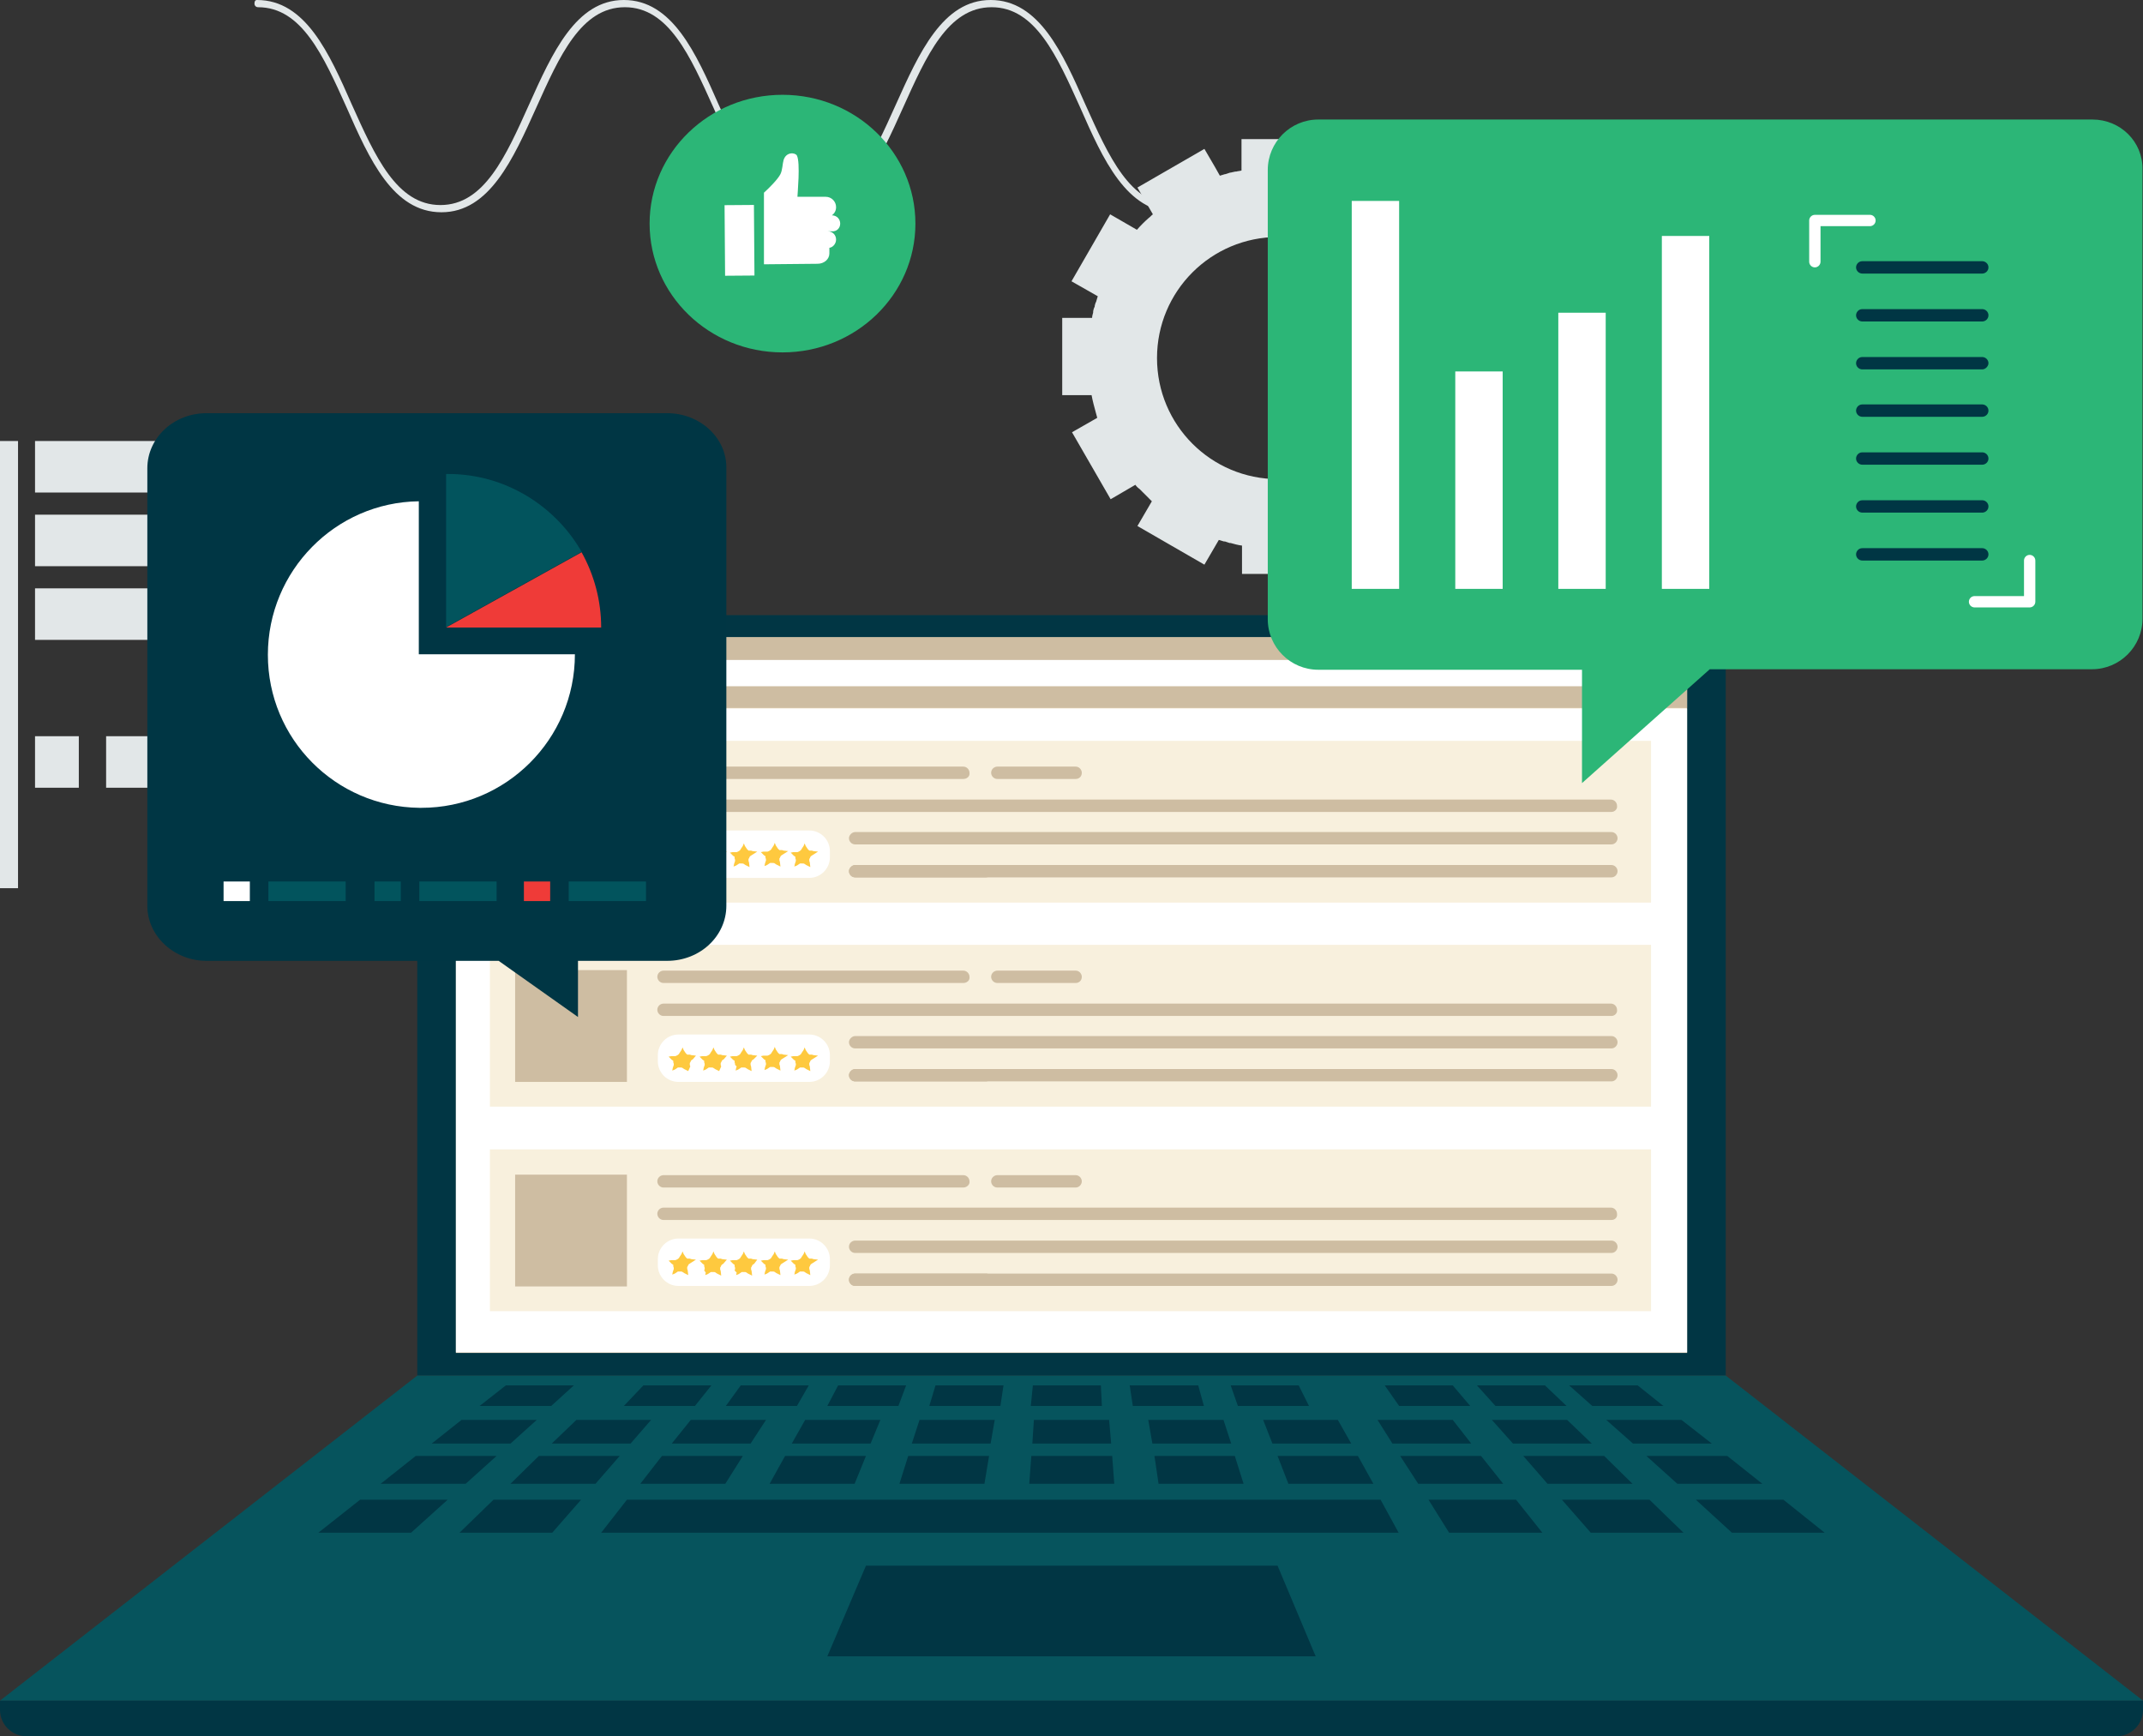 <?xml version="1.0" encoding="utf-8"?>
<!-- Generator: Adobe Illustrator 24.0.2, SVG Export Plug-In . SVG Version: 6.00 Build 0)  -->
<svg version="1.1" id="Layer_1" xmlns="http://www.w3.org/2000/svg" xmlns:xlink="http://www.w3.org/1999/xlink" x="0px" y="0px"
	 viewBox="0 0 416 337" style="enable-background:new 0 0 416 337;" xml:space="preserve">
<rect x="0" y="0" width="416" height="337" fill="#333333" stroke="none"/>
<style type="text/css">
	.st0{fill:#013644;}
	.st1{fill:#ECDABB;}
	.st2{fill:#FFFFFF;}
	.st3{fill:#F8F0DD;}
	.st4{fill:#CEBDA2;}
	.st5{fill:#FEC93F;}
	.st6{opacity:0.36;}
	.st7{fill:#06545D;}
	.st8{fill:#E2E7E8;}
	.st9{fill:#2CB677;}
	.st10{fill:#003644;}
	.st11{fill:#02545D;}
	.st12{fill:#EF3B38;}
</style>
<g>
	<g>
		<g>
			<rect x="81" y="119.4" class="st0" width="254" height="147.6"/>
		</g>
		<g>
			<g>
				<g>
					<rect x="88.5" y="123.7" class="st1" width="239" height="138.9"/>
				</g>
				<g>
					<g>
						<rect x="88.5" y="137.5" class="st2" width="239" height="125"/>
					</g>
					<g>
						<g>
							<rect x="95.1" y="143.8" class="st3" width="225.4" height="31.4"/>
							<rect x="100" y="148.7" class="st4" width="21.7" height="21.7"/>
							<g>
								<g>
									<path class="st2" d="M157.1,170.4h-25.4c-2.2,0-4-1.8-4-4v-1.2c0-2.2,1.8-4,4-4h25.4c2.2,0,4,1.8,4,4v1.2
										C161.1,168.6,159.3,170.4,157.1,170.4z"/>
								</g>
								<g>
									<g>
										<path class="st5" d="M135.1,165.3L135.1,165.3l-0.9-0.1l-0.3-0.1c0,0,0,0-0.1,0c0,0,0,0,0,0c0,0,0,0,0,0c0,0,0,0,0,0
											c0,0,0,0,0,0c0,0,0,0,0,0c0,0,0,0,0,0c0,0,0,0,0,0c0,0,0,0-0.1,0c0,0,0,0,0,0c0,0,0,0-0.1,0c0,0,0,0,0,0c0,0,0,0-0.1,0
											c0,0,0,0,0,0c0,0,0,0-0.1,0c-0.1-0.1-0.2-0.2-0.3-0.3l-0.2-0.3l-0.2-0.3c0,0,0,0,0,0l-0.2-0.5l0,0v0l-0.2,0.5c0,0,0,0,0,0
											l-0.2,0.3l-0.2,0.3c-0.1,0.3-0.5,0.5-0.8,0.6l-0.4,0l-0.4,0l0,0l-0.5,0.1l0.6,0.6l0.3,0.2c0,0,0,0,0,0c0,0,0,0,0,0
											c0,0,0,0,0,0c0,0,0,0,0,0c0,0,0,0,0,0c0,0,0,0,0,0c0,0,0,0,0,0c0,0,0,0,0,0c0,0,0,0,0,0c0,0,0,0,0,0.1c0,0,0,0,0,0
											c0,0,0,0,0,0.1c0,0,0,0,0,0c0,0,0,0,0,0.1c0.1,0.2,0.1,0.4,0.1,0.5l-0.1,0.3l-0.1,0.3c0,0,0,0,0,0l-0.1,0.5l0.5-0.2
											c0,0,0,0,0,0l0.3-0.2l0.3-0.2c0,0,0,0,0,0c0,0,0,0,0,0c0,0,0,0,0,0c0,0,0,0,0,0c0,0,0,0,0,0c0,0,0,0,0.1,0c0,0,0,0,0,0
											c0,0,0,0,0.1,0c0,0,0,0,0,0c0.1,0,0.1,0,0.2,0v0c0.2,0,0.4,0,0.5,0.1l0.3,0.2l0.8,0.4l-0.1-0.9l-0.1-0.3c0,0,0,0,0-0.1
											c0,0,0,0,0,0c0,0,0,0,0,0c0,0,0,0,0,0c0,0,0,0,0,0c0,0,0,0,0,0c0,0,0,0,0-0.1c0,0,0,0,0,0c0,0,0,0,0-0.1c0,0,0,0,0,0
											c0-0.1,0-0.1,0.1-0.2h0c0.1-0.2,0.1-0.3,0.2-0.4l0.3-0.2L135.1,165.3L135.1,165.3z"/>
									</g>
									<g>
										<path class="st5" d="M141.1,165.3L141.1,165.3l-0.9-0.1l-0.3-0.1c0,0,0,0-0.1,0c0,0,0,0,0,0c0,0,0,0,0,0c0,0,0,0,0,0
											c0,0,0,0,0,0c0,0,0,0,0,0c0,0,0,0,0,0c0,0,0,0,0,0c0,0,0,0-0.1,0c0,0,0,0,0,0c0,0,0,0-0.1,0c0,0,0,0,0,0c0,0,0,0-0.1,0
											c0,0,0,0,0,0c0,0,0,0-0.1,0c-0.1-0.1-0.2-0.2-0.3-0.3l-0.2-0.3l-0.2-0.3c0,0,0,0,0,0l-0.2-0.5l0,0v0l-0.2,0.5c0,0,0,0,0,0
											l-0.2,0.3l-0.2,0.3c-0.1,0.3-0.5,0.5-0.8,0.6l-0.4,0l-0.4,0l0,0l-0.5,0.1l0.6,0.6l0.3,0.2c0,0,0,0,0,0c0,0,0,0,0,0
											c0,0,0,0,0,0c0,0,0,0,0,0c0,0,0,0,0,0c0,0,0,0,0,0c0,0,0,0,0,0c0,0,0,0,0,0c0,0,0,0,0,0c0,0,0,0,0,0.1c0,0,0,0,0,0
											c0,0,0,0,0,0.1c0,0,0,0,0,0c0,0,0,0,0,0.1c0.1,0.2,0.1,0.4,0.1,0.5l-0.1,0.3l-0.1,0.3c0,0,0,0,0,0l-0.1,0.5l0.5-0.2
											c0,0,0,0,0,0l0.3-0.2l0.3-0.2c0,0,0,0,0,0c0,0,0,0,0,0c0,0,0,0,0,0c0,0,0,0,0,0c0,0,0,0,0,0c0,0,0,0,0.1,0c0,0,0,0,0,0
											c0,0,0,0,0.1,0c0,0,0,0,0,0c0.1,0,0.1,0,0.2,0v0c0.2,0,0.4,0,0.5,0.1l0.3,0.2l0.8,0.4l-0.1-0.9l-0.1-0.3c0,0,0,0,0-0.1
											c0,0,0,0,0,0c0,0,0,0,0,0c0,0,0,0,0,0c0,0,0,0,0,0c0,0,0,0,0,0c0,0,0,0,0-0.1c0,0,0,0,0,0c0,0,0,0,0-0.1c0,0,0,0,0,0
											c0-0.1,0-0.1,0.1-0.2h0c0.1-0.2,0.1-0.3,0.2-0.4l0.3-0.2L141.1,165.3L141.1,165.3z"/>
									</g>
									<g>
										<path class="st5" d="M147,165.3L147,165.3l-0.9-0.1l-0.3-0.1c0,0,0,0-0.1,0c0,0,0,0,0,0c0,0,0,0,0,0c0,0,0,0,0,0
											c0,0,0,0,0,0c0,0,0,0,0,0c0,0,0,0,0,0c0,0,0,0,0,0c0,0,0,0-0.1,0c0,0,0,0,0,0c0,0,0,0-0.1,0c0,0,0,0,0,0c0,0,0,0-0.1,0
											c0,0,0,0,0,0c0,0,0,0-0.1,0c-0.1-0.1-0.2-0.2-0.3-0.3l-0.2-0.3l-0.2-0.3c0,0,0,0,0,0l-0.2-0.5l0,0v0l-0.2,0.5c0,0,0,0,0,0
											l-0.2,0.3l-0.2,0.3c-0.1,0.3-0.5,0.5-0.8,0.6l-0.4,0l-0.4,0l0,0l-0.5,0.1l0.6,0.6l0.3,0.2c0,0,0,0,0,0c0,0,0,0,0,0
											c0,0,0,0,0,0c0,0,0,0,0,0c0,0,0,0,0,0c0,0,0,0,0,0c0,0,0,0,0,0c0,0,0,0,0,0c0,0,0,0,0,0c0,0,0,0,0,0.1c0,0,0,0,0,0
											c0,0,0,0,0,0.1c0,0,0,0,0,0c0,0,0,0,0,0.1c0.1,0.2,0.1,0.4,0.1,0.5l-0.1,0.3l-0.1,0.3c0,0,0,0,0,0l-0.1,0.5l0.5-0.2
											c0,0,0,0,0,0l0.3-0.2l0.3-0.2c0,0,0,0,0,0c0,0,0,0,0,0c0,0,0,0,0,0c0,0,0,0,0,0c0,0,0,0,0,0c0,0,0,0,0.1,0c0,0,0,0,0,0
											c0,0,0,0,0.1,0c0,0,0,0,0,0c0.1,0,0.1,0,0.2,0v0c0.2,0,0.4,0,0.5,0.1l0.3,0.2l0.8,0.4l-0.1-0.9l-0.1-0.3c0,0,0,0,0-0.1
											c0,0,0,0,0,0c0,0,0,0,0,0c0,0,0,0,0,0c0,0,0,0,0,0c0,0,0,0,0,0c0,0,0,0,0-0.1c0,0,0,0,0,0c0,0,0,0,0-0.1c0,0,0,0,0,0
											c0-0.1,0-0.1,0.1-0.2h0c0.1-0.2,0.1-0.3,0.2-0.4l0.3-0.2L147,165.3L147,165.3z"/>
									</g>
									<g>
										<path class="st5" d="M153,165.2L153,165.2l-0.9-0.1l-0.3-0.1c0,0,0,0-0.1,0c0,0,0,0,0,0c0,0,0,0,0,0c0,0,0,0,0,0
											c0,0,0,0,0,0c0,0,0,0,0,0c0,0,0,0,0,0c0,0,0,0,0,0c0,0,0,0-0.1,0c0,0,0,0,0,0c0,0,0,0-0.1,0c0,0,0,0,0,0c0,0,0,0-0.1,0
											c0,0,0,0,0,0c0,0,0,0-0.1,0c-0.1-0.1-0.2-0.2-0.3-0.3l-0.2-0.3l-0.2-0.3c0,0,0,0,0,0l-0.2-0.5l0,0v0l-0.2,0.5c0,0,0,0,0,0
											l-0.2,0.3l-0.2,0.3c-0.1,0.3-0.5,0.5-0.8,0.6l-0.4,0l-0.4,0l0,0l-0.5,0.1l0.6,0.6l0.3,0.2c0,0,0,0,0,0c0,0,0,0,0,0
											c0,0,0,0,0,0c0,0,0,0,0,0c0,0,0,0,0,0c0,0,0,0,0,0c0,0,0,0,0,0c0,0,0,0,0,0c0,0,0,0,0,0c0,0,0,0,0,0.1c0,0,0,0,0,0
											c0,0,0,0,0,0.1c0,0,0,0,0,0c0,0,0,0,0,0.1c0.1,0.2,0.1,0.4,0.1,0.5l-0.1,0.3l-0.1,0.3c0,0,0,0,0,0l-0.1,0.5l0.5-0.2
											c0,0,0,0,0,0l0.3-0.2l0.3-0.2c0,0,0,0,0,0c0,0,0,0,0,0c0,0,0,0,0,0c0,0,0,0,0,0c0,0,0,0,0,0c0,0,0,0,0.1,0c0,0,0,0,0,0
											c0,0,0,0,0.1,0c0,0,0,0,0,0c0.1,0,0.1,0,0.2,0v0c0.2,0,0.4,0,0.5,0.1l0.3,0.2l0.8,0.4l-0.1-0.9l-0.1-0.3c0,0,0,0,0-0.1
											c0,0,0,0,0,0c0,0,0,0,0,0c0,0,0,0,0,0c0,0,0,0,0,0c0,0,0,0,0,0c0,0,0,0,0-0.1c0,0,0,0,0,0c0,0,0,0,0-0.1c0,0,0,0,0,0
											c0-0.1,0-0.1,0.1-0.2h0c0.1-0.2,0.1-0.3,0.2-0.4l0.3-0.2L153,165.2L153,165.2z"/>
									</g>
									<g>
										<path class="st5" d="M158.8,165.3L158.8,165.3l-0.9-0.1l-0.3-0.1c0,0,0,0-0.1,0c0,0,0,0,0,0c0,0,0,0,0,0c0,0,0,0,0,0
											c0,0,0,0,0,0c0,0,0,0,0,0c0,0,0,0,0,0c0,0,0,0,0,0c0,0,0,0-0.1,0c0,0,0,0,0,0c0,0,0,0-0.1,0c0,0,0,0,0,0c0,0,0,0-0.1,0
											c0,0,0,0,0,0c0,0,0,0-0.1,0c-0.1-0.1-0.2-0.2-0.3-0.3l-0.2-0.3l-0.2-0.3c0,0,0,0,0,0l-0.2-0.5l0,0v0l-0.2,0.5c0,0,0,0,0,0
											l-0.2,0.3l-0.2,0.3c-0.1,0.3-0.5,0.5-0.8,0.6l-0.4,0l-0.4,0l0,0l-0.5,0.1l0.6,0.6l0.3,0.2c0,0,0,0,0,0c0,0,0,0,0,0
											c0,0,0,0,0,0c0,0,0,0,0,0c0,0,0,0,0,0c0,0,0,0,0,0c0,0,0,0,0,0c0,0,0,0,0,0c0,0,0,0,0,0c0,0,0,0,0,0.1c0,0,0,0,0,0
											c0,0,0,0,0,0.1c0,0,0,0,0,0c0,0,0,0,0,0.1c0.1,0.2,0.1,0.4,0.1,0.5l-0.1,0.3l-0.1,0.3c0,0,0,0,0,0l-0.1,0.5l0.5-0.2
											c0,0,0,0,0,0l0.3-0.2l0.3-0.2c0,0,0,0,0,0c0,0,0,0,0,0c0,0,0,0,0,0c0,0,0,0,0,0c0,0,0,0,0,0c0,0,0,0,0.1,0c0,0,0,0,0,0
											c0,0,0,0,0.1,0c0,0,0,0,0,0c0.1,0,0.1,0,0.2,0v0c0.2,0,0.4,0,0.5,0.1l0.3,0.2l0.8,0.4l-0.1-0.9l-0.1-0.3c0,0,0,0,0-0.1
											c0,0,0,0,0,0c0,0,0,0,0,0c0,0,0,0,0,0c0,0,0,0,0,0c0,0,0,0,0,0c0,0,0,0,0-0.1c0,0,0,0,0,0c0,0,0,0,0-0.1c0,0,0,0,0,0
											c0-0.1,0-0.1,0.1-0.2h0c0.1-0.2,0.1-0.3,0.2-0.4l0.3-0.2L158.8,165.3L158.8,165.3z"/>
									</g>
								</g>
							</g>
							<g id="XMLID_367_">
								<g id="XMLID_373_">
									<path class="st4" d="M208.8,151.2h-15.2c-0.7,0-1.2-0.6-1.2-1.2c0-0.7,0.6-1.2,1.2-1.2h15.2c0.7,0,1.2,0.6,1.2,1.2
										C210,150.7,209.5,151.2,208.8,151.2z"/>
								</g>
								<g id="XMLID_372_">
									<path class="st4" d="M187,151.2h-58.2c-0.7,0-1.2-0.6-1.2-1.2c0-0.7,0.6-1.2,1.2-1.2H187c0.7,0,1.2,0.6,1.2,1.2
										C188.3,150.7,187.7,151.2,187,151.2z"/>
								</g>
								<g id="XMLID_371_">
									<path class="st4" d="M312.8,157.6H128.8c-0.7,0-1.2-0.6-1.2-1.2c0-0.7,0.6-1.2,1.2-1.2h183.9c0.7,0,1.2,0.6,1.2,1.2
										C314,157,313.5,157.6,312.8,157.6z"/>
								</g>
								<g id="XMLID_370_">
									<path class="st4" d="M312.8,163.9H166c-0.7,0-1.2-0.6-1.2-1.2s0.6-1.2,1.2-1.2h146.8c0.7,0,1.2,0.6,1.2,1.2
										S313.5,163.9,312.8,163.9z"/>
								</g>
								<g id="XMLID_1_">
									<path class="st4" d="M312.8,170.3H166c-0.7,0-1.2-0.6-1.2-1.2s0.6-1.2,1.2-1.2h146.8c0.7,0,1.2,0.6,1.2,1.2
										S313.5,170.3,312.8,170.3z"/>
								</g>
								<g id="XMLID_12_">
									<path class="st4" d="M191.4,170.3H166c-0.7,0-1.2-0.6-1.2-1.2s0.6-1.2,1.2-1.2h25.4c0.7,0,1.2,0.6,1.2,1.2
										S192,170.3,191.4,170.3z"/>
								</g>
							</g>
						</g>
					</g>
					<g>
						<rect x="95.1" y="183.4" class="st3" width="225.4" height="31.4"/>
						<rect x="100" y="188.3" class="st4" width="21.7" height="21.7"/>
						<g>
							<g>
								<path class="st2" d="M157.1,210h-25.4c-2.2,0-4-1.8-4-4v-1.2c0-2.2,1.8-4,4-4h25.4c2.2,0,4,1.8,4,4v1.2
									C161.1,208.2,159.3,210,157.1,210z"/>
							</g>
							<g>
								<g>
									<path class="st5" d="M135.1,204.9L135.1,204.9l-0.9-0.1l-0.3-0.1c0,0,0,0-0.1,0c0,0,0,0,0,0c0,0,0,0,0,0c0,0,0,0,0,0
										c0,0,0,0,0,0c0,0,0,0,0,0c0,0,0,0,0,0c0,0,0,0,0,0c0,0,0,0-0.1,0c0,0,0,0,0,0c0,0,0,0-0.1,0c0,0,0,0,0,0c0,0,0,0-0.1,0
										c0,0,0,0,0,0c0,0,0,0-0.1,0c-0.1-0.1-0.2-0.2-0.3-0.3l-0.2-0.3l-0.2-0.3c0,0,0,0,0,0l-0.2-0.5l0,0v0l-0.2,0.5c0,0,0,0,0,0
										l-0.2,0.3l-0.2,0.3c-0.1,0.3-0.5,0.5-0.8,0.6l-0.4,0l-0.4,0l0,0l-0.5,0.1l0.6,0.6l0.3,0.2c0,0,0,0,0,0c0,0,0,0,0,0
										c0,0,0,0,0,0c0,0,0,0,0,0c0,0,0,0,0,0c0,0,0,0,0,0c0,0,0,0,0,0c0,0,0,0,0,0c0,0,0,0,0,0c0,0,0,0,0,0.1c0,0,0,0,0,0
										c0,0,0,0,0,0.1c0,0,0,0,0,0c0,0,0,0,0,0.1c0.1,0.2,0.1,0.4,0.1,0.5l-0.1,0.3l-0.1,0.3c0,0,0,0,0,0l-0.1,0.5l0.5-0.2
										c0,0,0,0,0,0l0.3-0.2l0.3-0.2c0,0,0,0,0,0c0,0,0,0,0,0c0,0,0,0,0,0c0,0,0,0,0,0c0,0,0,0,0,0c0,0,0,0,0.1,0c0,0,0,0,0,0
										c0,0,0,0,0.1,0c0,0,0,0,0,0c0.1,0,0.1,0,0.2,0v0c0.2,0,0.4,0,0.5,0.1l0.3,0.2l0.8,0.4L134,207l-0.1-0.3c0,0,0,0,0-0.1
										c0,0,0,0,0,0c0,0,0,0,0,0c0,0,0,0,0,0c0,0,0,0,0,0c0,0,0,0,0,0c0,0,0,0,0-0.1c0,0,0,0,0,0c0,0,0,0,0-0.1c0,0,0,0,0,0
										c0-0.1,0-0.1,0.1-0.2h0c0.1-0.2,0.1-0.3,0.2-0.4l0.3-0.2L135.1,204.9L135.1,204.9z"/>
								</g>
								<g>
									<path class="st5" d="M141.1,204.9L141.1,204.9l-0.9-0.1l-0.3-0.1c0,0,0,0-0.1,0c0,0,0,0,0,0c0,0,0,0,0,0c0,0,0,0,0,0
										c0,0,0,0,0,0c0,0,0,0,0,0c0,0,0,0,0,0c0,0,0,0,0,0c0,0,0,0-0.1,0c0,0,0,0,0,0c0,0,0,0-0.1,0c0,0,0,0,0,0c0,0,0,0-0.1,0
										c0,0,0,0,0,0c0,0,0,0-0.1,0c-0.1-0.1-0.2-0.2-0.3-0.3l-0.2-0.3l-0.2-0.3c0,0,0,0,0,0l-0.2-0.5l0,0v0l-0.2,0.5c0,0,0,0,0,0
										l-0.2,0.3l-0.2,0.3c-0.1,0.3-0.5,0.5-0.8,0.6l-0.4,0l-0.4,0l0,0l-0.5,0.1l0.6,0.6l0.3,0.2c0,0,0,0,0,0c0,0,0,0,0,0
										c0,0,0,0,0,0c0,0,0,0,0,0c0,0,0,0,0,0c0,0,0,0,0,0c0,0,0,0,0,0c0,0,0,0,0,0c0,0,0,0,0,0c0,0,0,0,0,0.1c0,0,0,0,0,0
										c0,0,0,0,0,0.1c0,0,0,0,0,0c0,0,0,0,0,0.1c0.1,0.2,0.1,0.4,0.1,0.5l-0.1,0.3l-0.1,0.3c0,0,0,0,0,0l-0.1,0.5l0.5-0.2
										c0,0,0,0,0,0l0.3-0.2l0.3-0.2c0,0,0,0,0,0c0,0,0,0,0,0c0,0,0,0,0,0c0,0,0,0,0,0c0,0,0,0,0,0c0,0,0,0,0.1,0c0,0,0,0,0,0
										c0,0,0,0,0.1,0c0,0,0,0,0,0c0.1,0,0.1,0,0.2,0v0c0.2,0,0.4,0,0.5,0.1l0.3,0.2l0.8,0.4L140,207l-0.1-0.3c0,0,0,0,0-0.1
										c0,0,0,0,0,0c0,0,0,0,0,0c0,0,0,0,0,0c0,0,0,0,0,0c0,0,0,0,0,0c0,0,0,0,0-0.1c0,0,0,0,0,0c0,0,0,0,0-0.1c0,0,0,0,0,0
										c0-0.1,0-0.1,0.1-0.2h0c0.1-0.2,0.1-0.3,0.2-0.4l0.3-0.2L141.1,204.9L141.1,204.9z"/>
								</g>
								<g>
									<path class="st5" d="M147,204.9L147,204.9l-0.9-0.1l-0.3-0.1c0,0,0,0-0.1,0c0,0,0,0,0,0c0,0,0,0,0,0c0,0,0,0,0,0
										c0,0,0,0,0,0c0,0,0,0,0,0c0,0,0,0,0,0c0,0,0,0,0,0c0,0,0,0-0.1,0c0,0,0,0,0,0c0,0,0,0-0.1,0c0,0,0,0,0,0c0,0,0,0-0.1,0
										c0,0,0,0,0,0c0,0,0,0-0.1,0c-0.1-0.1-0.2-0.2-0.3-0.3l-0.2-0.3l-0.2-0.3c0,0,0,0,0,0l-0.2-0.5l0,0v0l-0.2,0.5c0,0,0,0,0,0
										l-0.2,0.3l-0.2,0.3c-0.1,0.3-0.5,0.5-0.8,0.6l-0.4,0l-0.4,0l0,0l-0.5,0.1l0.6,0.6l0.3,0.2c0,0,0,0,0,0c0,0,0,0,0,0
										c0,0,0,0,0,0c0,0,0,0,0,0c0,0,0,0,0,0c0,0,0,0,0,0c0,0,0,0,0,0c0,0,0,0,0,0c0,0,0,0,0,0c0,0,0,0,0,0.1c0,0,0,0,0,0
										c0,0,0,0,0,0.1c0,0,0,0,0,0c0,0,0,0,0,0.1c0.1,0.2,0.1,0.4,0.1,0.5L143,207l-0.1,0.3c0,0,0,0,0,0l-0.1,0.5l0.5-0.2
										c0,0,0,0,0,0l0.3-0.2l0.3-0.2c0,0,0,0,0,0c0,0,0,0,0,0c0,0,0,0,0,0c0,0,0,0,0,0c0,0,0,0,0,0c0,0,0,0,0.1,0c0,0,0,0,0,0
										c0,0,0,0,0.1,0c0,0,0,0,0,0c0.1,0,0.1,0,0.2,0v0c0.2,0,0.4,0,0.5,0.1l0.3,0.2l0.8,0.4l-0.1-0.9l-0.1-0.3c0,0,0,0,0-0.1
										c0,0,0,0,0,0c0,0,0,0,0,0c0,0,0,0,0,0c0,0,0,0,0,0c0,0,0,0,0,0c0,0,0,0,0-0.1c0,0,0,0,0,0c0,0,0,0,0-0.1c0,0,0,0,0,0
										c0-0.1,0-0.1,0.1-0.2h0c0.1-0.2,0.1-0.3,0.2-0.4l0.3-0.2L147,204.9L147,204.9z"/>
								</g>
								<g>
									<path class="st5" d="M153,204.8L153,204.8l-0.9-0.1l-0.3-0.1c0,0,0,0-0.1,0c0,0,0,0,0,0c0,0,0,0,0,0c0,0,0,0,0,0
										c0,0,0,0,0,0c0,0,0,0,0,0c0,0,0,0,0,0c0,0,0,0,0,0c0,0,0,0-0.1,0c0,0,0,0,0,0c0,0,0,0-0.1,0c0,0,0,0,0,0c0,0,0,0-0.1,0
										c0,0,0,0,0,0c0,0,0,0-0.1,0c-0.1-0.1-0.2-0.2-0.3-0.3l-0.2-0.3l-0.2-0.3c0,0,0,0,0,0l-0.2-0.5l0,0v0l-0.2,0.5c0,0,0,0,0,0
										l-0.2,0.3l-0.2,0.3c-0.1,0.3-0.5,0.5-0.8,0.6l-0.4,0l-0.4,0l0,0l-0.5,0.1l0.6,0.6l0.3,0.2c0,0,0,0,0,0c0,0,0,0,0,0
										c0,0,0,0,0,0c0,0,0,0,0,0c0,0,0,0,0,0c0,0,0,0,0,0c0,0,0,0,0,0c0,0,0,0,0,0c0,0,0,0,0,0c0,0,0,0,0,0.1c0,0,0,0,0,0
										c0,0,0,0,0,0.1c0,0,0,0,0,0c0,0,0,0,0,0.1c0.1,0.2,0.1,0.4,0.1,0.5l-0.1,0.3l-0.1,0.3c0,0,0,0,0,0l-0.1,0.5l0.5-0.2
										c0,0,0,0,0,0l0.3-0.2l0.3-0.2c0,0,0,0,0,0c0,0,0,0,0,0c0,0,0,0,0,0c0,0,0,0,0,0c0,0,0,0,0,0c0,0,0,0,0.1,0c0,0,0,0,0,0
										c0,0,0,0,0.1,0c0,0,0,0,0,0c0.1,0,0.1,0,0.2,0v0c0.2,0,0.4,0,0.5,0.1l0.3,0.2l0.8,0.4l-0.1-0.9l-0.1-0.3c0,0,0,0,0-0.1
										c0,0,0,0,0,0c0,0,0,0,0,0c0,0,0,0,0,0c0,0,0,0,0,0c0,0,0,0,0,0c0,0,0,0,0-0.1c0,0,0,0,0,0c0,0,0,0,0-0.1c0,0,0,0,0,0
										c0-0.1,0-0.1,0.1-0.2h0c0.1-0.2,0.1-0.3,0.2-0.4l0.3-0.2L153,204.8L153,204.8z"/>
								</g>
								<g>
									<path class="st5" d="M158.8,204.9L158.8,204.9l-0.9-0.1l-0.3-0.1c0,0,0,0-0.1,0c0,0,0,0,0,0c0,0,0,0,0,0c0,0,0,0,0,0
										c0,0,0,0,0,0c0,0,0,0,0,0c0,0,0,0,0,0c0,0,0,0,0,0c0,0,0,0-0.1,0c0,0,0,0,0,0c0,0,0,0-0.1,0c0,0,0,0,0,0c0,0,0,0-0.1,0
										c0,0,0,0,0,0c0,0,0,0-0.1,0c-0.1-0.1-0.2-0.2-0.3-0.3l-0.2-0.3l-0.2-0.3c0,0,0,0,0,0l-0.2-0.5l0,0v0l-0.2,0.5c0,0,0,0,0,0
										l-0.2,0.3l-0.2,0.3c-0.1,0.3-0.5,0.5-0.8,0.6l-0.4,0l-0.4,0l0,0l-0.5,0.1l0.6,0.6l0.3,0.2c0,0,0,0,0,0c0,0,0,0,0,0
										c0,0,0,0,0,0c0,0,0,0,0,0c0,0,0,0,0,0c0,0,0,0,0,0c0,0,0,0,0,0c0,0,0,0,0,0c0,0,0,0,0,0c0,0,0,0,0,0.1c0,0,0,0,0,0
										c0,0,0,0,0,0.1c0,0,0,0,0,0c0,0,0,0,0,0.1c0.1,0.2,0.1,0.4,0.1,0.5l-0.1,0.3l-0.1,0.3c0,0,0,0,0,0l-0.1,0.5l0.5-0.2
										c0,0,0,0,0,0l0.3-0.2l0.3-0.2c0,0,0,0,0,0c0,0,0,0,0,0c0,0,0,0,0,0c0,0,0,0,0,0c0,0,0,0,0,0c0,0,0,0,0.1,0c0,0,0,0,0,0
										c0,0,0,0,0.1,0c0,0,0,0,0,0c0.1,0,0.1,0,0.2,0v0c0.2,0,0.4,0,0.5,0.1l0.3,0.2l0.8,0.4l-0.1-0.9l-0.1-0.3c0,0,0,0,0-0.1
										c0,0,0,0,0,0c0,0,0,0,0,0c0,0,0,0,0,0c0,0,0,0,0,0c0,0,0,0,0,0c0,0,0,0,0-0.1c0,0,0,0,0,0c0,0,0,0,0-0.1c0,0,0,0,0,0
										c0-0.1,0-0.1,0.1-0.2h0c0.1-0.2,0.1-0.3,0.2-0.4l0.3-0.2L158.8,204.9L158.8,204.9z"/>
								</g>
							</g>
						</g>
						<g id="XMLID_13_">
							<g id="XMLID_19_">
								<path class="st4" d="M208.8,190.8h-15.2c-0.7,0-1.2-0.6-1.2-1.2c0-0.7,0.6-1.2,1.2-1.2h15.2c0.7,0,1.2,0.6,1.2,1.2
									C210,190.3,209.5,190.8,208.8,190.8z"/>
							</g>
							<g id="XMLID_18_">
								<path class="st4" d="M187,190.8h-58.2c-0.7,0-1.2-0.6-1.2-1.2c0-0.7,0.6-1.2,1.2-1.2H187c0.7,0,1.2,0.6,1.2,1.2
									C188.3,190.3,187.7,190.8,187,190.8z"/>
							</g>
							<g id="XMLID_17_">
								<path class="st4" d="M312.8,197.2H128.8c-0.7,0-1.2-0.6-1.2-1.2c0-0.7,0.6-1.2,1.2-1.2h183.9c0.7,0,1.2,0.6,1.2,1.2
									C314,196.6,313.5,197.2,312.8,197.2z"/>
							</g>
							<g id="XMLID_16_">
								<path class="st4" d="M312.8,203.5H166c-0.7,0-1.2-0.6-1.2-1.2s0.6-1.2,1.2-1.2h146.8c0.7,0,1.2,0.6,1.2,1.2
									S313.5,203.5,312.8,203.5z"/>
							</g>
							<g id="XMLID_15_">
								<path class="st4" d="M312.8,209.9H166c-0.7,0-1.2-0.6-1.2-1.2s0.6-1.2,1.2-1.2h146.8c0.7,0,1.2,0.6,1.2,1.2
									S313.5,209.9,312.8,209.9z"/>
							</g>
							<g id="XMLID_14_">
								<path class="st4" d="M191.4,209.9H166c-0.7,0-1.2-0.6-1.2-1.2s0.6-1.2,1.2-1.2h25.4c0.7,0,1.2,0.6,1.2,1.2
									S192,209.9,191.4,209.9z"/>
							</g>
						</g>
					</g>
					<g>
						<rect x="95.1" y="223.1" class="st3" width="225.4" height="31.4"/>
						<rect x="100" y="228" class="st4" width="21.7" height="21.7"/>
						<g>
							<g>
								<path class="st2" d="M157.1,249.6h-25.4c-2.2,0-4-1.8-4-4v-1.2c0-2.2,1.8-4,4-4h25.4c2.2,0,4,1.8,4,4v1.2
									C161.1,247.8,159.3,249.6,157.1,249.6z"/>
							</g>
							<g>
								<g>
									<path class="st5" d="M135.1,244.5L135.1,244.5l-0.9-0.1l-0.3-0.1c0,0,0,0-0.1,0c0,0,0,0,0,0c0,0,0,0,0,0c0,0,0,0,0,0
										c0,0,0,0,0,0c0,0,0,0,0,0c0,0,0,0,0,0c0,0,0,0,0,0c0,0,0,0-0.1,0c0,0,0,0,0,0c0,0,0,0-0.1,0c0,0,0,0,0,0c0,0,0,0-0.1,0
										c0,0,0,0,0,0c0,0,0,0-0.1,0c-0.1-0.1-0.2-0.2-0.3-0.3l-0.2-0.3l-0.2-0.3c0,0,0,0,0,0l-0.2-0.5l0,0v0l-0.2,0.5c0,0,0,0,0,0
										l-0.2,0.3l-0.2,0.3c-0.1,0.3-0.5,0.5-0.8,0.6l-0.4,0l-0.4,0l0,0l-0.5,0.1l0.6,0.6l0.3,0.2c0,0,0,0,0,0c0,0,0,0,0,0
										c0,0,0,0,0,0c0,0,0,0,0,0c0,0,0,0,0,0c0,0,0,0,0,0c0,0,0,0,0,0c0,0,0,0,0,0c0,0,0,0,0,0c0,0,0,0,0,0.1c0,0,0,0,0,0
										c0,0,0,0,0,0.1c0,0,0,0,0,0c0,0,0,0,0,0.1c0.1,0.2,0.1,0.4,0.1,0.5l-0.1,0.3l-0.1,0.3c0,0,0,0,0,0l-0.1,0.5l0.5-0.2
										c0,0,0,0,0,0l0.3-0.2l0.3-0.2c0,0,0,0,0,0c0,0,0,0,0,0c0,0,0,0,0,0c0,0,0,0,0,0c0,0,0,0,0,0c0,0,0,0,0.1,0c0,0,0,0,0,0
										c0,0,0,0,0.1,0c0,0,0,0,0,0c0.1,0,0.1,0,0.2,0v0c0.2,0,0.4,0,0.5,0.1l0.3,0.2l0.8,0.4l-0.1-0.9l-0.1-0.3c0,0,0,0,0-0.1
										c0,0,0,0,0,0c0,0,0,0,0,0c0,0,0,0,0,0c0,0,0,0,0,0c0,0,0,0,0,0c0,0,0,0,0-0.1c0,0,0,0,0,0c0,0,0,0,0-0.1c0,0,0,0,0,0
										c0-0.1,0-0.1,0.1-0.2l0,0c0.1-0.2,0.1-0.3,0.2-0.4l0.3-0.2L135.1,244.5L135.1,244.5z"/>
								</g>
								<g>
									<path class="st5" d="M141.1,244.5L141.1,244.5l-0.9-0.1l-0.3-0.1c0,0,0,0-0.1,0c0,0,0,0,0,0c0,0,0,0,0,0c0,0,0,0,0,0
										c0,0,0,0,0,0c0,0,0,0,0,0c0,0,0,0,0,0c0,0,0,0,0,0c0,0,0,0-0.1,0c0,0,0,0,0,0c0,0,0,0-0.1,0c0,0,0,0,0,0c0,0,0,0-0.1,0
										c0,0,0,0,0,0c0,0,0,0-0.1,0c-0.1-0.1-0.2-0.2-0.3-0.3l-0.2-0.3l-0.2-0.3c0,0,0,0,0,0l-0.2-0.5l0,0v0l-0.2,0.5c0,0,0,0,0,0
										l-0.2,0.3l-0.2,0.3c-0.1,0.3-0.5,0.5-0.8,0.6l-0.4,0l-0.4,0l0,0l-0.5,0.1l0.6,0.6l0.3,0.2c0,0,0,0,0,0c0,0,0,0,0,0
										c0,0,0,0,0,0c0,0,0,0,0,0c0,0,0,0,0,0c0,0,0,0,0,0c0,0,0,0,0,0c0,0,0,0,0,0c0,0,0,0,0,0c0,0,0,0,0,0.1c0,0,0,0,0,0
										c0,0,0,0,0,0.1c0,0,0,0,0,0c0,0,0,0,0,0.1c0.1,0.2,0.1,0.4,0.1,0.5l-0.1,0.3L137,247c0,0,0,0,0,0l-0.1,0.5l0.5-0.2
										c0,0,0,0,0,0l0.3-0.2l0.3-0.2c0,0,0,0,0,0c0,0,0,0,0,0c0,0,0,0,0,0c0,0,0,0,0,0c0,0,0,0,0,0c0,0,0,0,0.1,0c0,0,0,0,0,0
										c0,0,0,0,0.1,0c0,0,0,0,0,0c0.1,0,0.1,0,0.2,0v0c0.2,0,0.4,0,0.5,0.1l0.3,0.2l0.8,0.4l-0.1-0.9l-0.1-0.3c0,0,0,0,0-0.1
										c0,0,0,0,0,0c0,0,0,0,0,0c0,0,0,0,0,0c0,0,0,0,0,0c0,0,0,0,0,0c0,0,0,0,0-0.1c0,0,0,0,0,0c0,0,0,0,0-0.1c0,0,0,0,0,0
										c0-0.1,0-0.1,0.1-0.2l0,0c0.1-0.2,0.1-0.3,0.2-0.4l0.3-0.2L141.1,244.5L141.1,244.5z"/>
								</g>
								<g>
									<path class="st5" d="M147,244.5L147,244.5l-0.9-0.1l-0.3-0.1c0,0,0,0-0.1,0c0,0,0,0,0,0c0,0,0,0,0,0c0,0,0,0,0,0
										c0,0,0,0,0,0c0,0,0,0,0,0c0,0,0,0,0,0c0,0,0,0,0,0c0,0,0,0-0.1,0c0,0,0,0,0,0c0,0,0,0-0.1,0c0,0,0,0,0,0c0,0,0,0-0.1,0
										c0,0,0,0,0,0c0,0,0,0-0.1,0c-0.1-0.1-0.2-0.2-0.3-0.3l-0.2-0.3l-0.2-0.3c0,0,0,0,0,0l-0.2-0.5l0,0v0l-0.2,0.5c0,0,0,0,0,0
										l-0.2,0.3l-0.2,0.3c-0.1,0.3-0.5,0.5-0.8,0.6l-0.4,0l-0.4,0l0,0l-0.5,0.1l0.6,0.6l0.3,0.2c0,0,0,0,0,0c0,0,0,0,0,0
										c0,0,0,0,0,0c0,0,0,0,0,0c0,0,0,0,0,0c0,0,0,0,0,0c0,0,0,0,0,0c0,0,0,0,0,0c0,0,0,0,0,0c0,0,0,0,0,0.1c0,0,0,0,0,0
										c0,0,0,0,0,0.1c0,0,0,0,0,0c0,0,0,0,0,0.1c0.1,0.2,0.1,0.4,0.1,0.5l-0.1,0.3L143,247c0,0,0,0,0,0l-0.1,0.5l0.5-0.2
										c0,0,0,0,0,0l0.3-0.2l0.3-0.2c0,0,0,0,0,0c0,0,0,0,0,0c0,0,0,0,0,0c0,0,0,0,0,0c0,0,0,0,0,0c0,0,0,0,0.1,0c0,0,0,0,0,0
										c0,0,0,0,0.1,0c0,0,0,0,0,0c0.1,0,0.1,0,0.2,0v0c0.2,0,0.4,0,0.5,0.1l0.3,0.2l0.8,0.4l-0.1-0.9l-0.1-0.3c0,0,0,0,0-0.1
										c0,0,0,0,0,0c0,0,0,0,0,0c0,0,0,0,0,0c0,0,0,0,0,0c0,0,0,0,0,0c0,0,0,0,0-0.1c0,0,0,0,0,0c0,0,0,0,0-0.1c0,0,0,0,0,0
										c0-0.1,0-0.1,0.1-0.2l0,0c0.1-0.2,0.1-0.3,0.2-0.4l0.3-0.2L147,244.5L147,244.5z"/>
								</g>
								<g>
									<path class="st5" d="M153,244.5L153,244.5l-0.9-0.1l-0.3-0.1c0,0,0,0-0.1,0c0,0,0,0,0,0c0,0,0,0,0,0c0,0,0,0,0,0
										c0,0,0,0,0,0c0,0,0,0,0,0c0,0,0,0,0,0c0,0,0,0,0,0c0,0,0,0-0.1,0c0,0,0,0,0,0c0,0,0,0-0.1,0c0,0,0,0,0,0c0,0,0,0-0.1,0
										c0,0,0,0,0,0c0,0,0,0-0.1,0c-0.1-0.1-0.2-0.2-0.3-0.3l-0.2-0.3l-0.2-0.3c0,0,0,0,0,0l-0.2-0.5l0,0v0l-0.2,0.5c0,0,0,0,0,0
										l-0.2,0.3l-0.2,0.3c-0.1,0.3-0.5,0.5-0.8,0.6l-0.4,0l-0.4,0l0,0l-0.5,0.1l0.6,0.6l0.3,0.2c0,0,0,0,0,0c0,0,0,0,0,0
										c0,0,0,0,0,0c0,0,0,0,0,0c0,0,0,0,0,0c0,0,0,0,0,0c0,0,0,0,0,0c0,0,0,0,0,0c0,0,0,0,0,0c0,0,0,0,0,0.1c0,0,0,0,0,0
										c0,0,0,0,0,0.1c0,0,0,0,0,0c0,0,0,0,0,0.1c0.1,0.2,0.1,0.4,0.1,0.5l-0.1,0.3l-0.1,0.3c0,0,0,0,0,0l-0.1,0.5l0.5-0.2
										c0,0,0,0,0,0l0.3-0.2l0.3-0.2c0,0,0,0,0,0c0,0,0,0,0,0c0,0,0,0,0,0c0,0,0,0,0,0c0,0,0,0,0,0c0,0,0,0,0.1,0c0,0,0,0,0,0
										c0,0,0,0,0.1,0c0,0,0,0,0,0c0.1,0,0.1,0,0.2,0l0,0c0.2,0,0.4,0,0.5,0.1l0.3,0.2l0.8,0.4l-0.1-0.9l-0.1-0.3c0,0,0,0,0-0.1
										c0,0,0,0,0,0c0,0,0,0,0,0c0,0,0,0,0,0c0,0,0,0,0,0c0,0,0,0,0,0c0,0,0,0,0-0.1c0,0,0,0,0,0c0,0,0,0,0-0.1c0,0,0,0,0,0
										c0-0.1,0-0.1,0.1-0.2l0,0c0.1-0.2,0.1-0.3,0.2-0.4l0.3-0.2L153,244.5L153,244.5z"/>
								</g>
								<g>
									<path class="st5" d="M158.8,244.5L158.8,244.5l-0.9-0.1l-0.3-0.1c0,0,0,0-0.1,0c0,0,0,0,0,0c0,0,0,0,0,0c0,0,0,0,0,0
										c0,0,0,0,0,0c0,0,0,0,0,0c0,0,0,0,0,0c0,0,0,0,0,0c0,0,0,0-0.1,0c0,0,0,0,0,0c0,0,0,0-0.1,0c0,0,0,0,0,0c0,0,0,0-0.1,0
										c0,0,0,0,0,0c0,0,0,0-0.1,0c-0.1-0.1-0.2-0.2-0.3-0.3l-0.2-0.3l-0.2-0.3c0,0,0,0,0,0l-0.2-0.5l0,0v0l-0.2,0.5c0,0,0,0,0,0
										l-0.2,0.3l-0.2,0.3c-0.1,0.3-0.5,0.5-0.8,0.6l-0.4,0l-0.4,0l0,0l-0.5,0.1l0.6,0.6l0.3,0.2c0,0,0,0,0,0c0,0,0,0,0,0
										c0,0,0,0,0,0c0,0,0,0,0,0c0,0,0,0,0,0c0,0,0,0,0,0c0,0,0,0,0,0c0,0,0,0,0,0c0,0,0,0,0,0c0,0,0,0,0,0.1c0,0,0,0,0,0
										c0,0,0,0,0,0.1c0,0,0,0,0,0c0,0,0,0,0,0.1c0.1,0.2,0.1,0.4,0.1,0.5l-0.1,0.3l-0.1,0.3c0,0,0,0,0,0l-0.1,0.5l0.5-0.2
										c0,0,0,0,0,0l0.3-0.2l0.3-0.2c0,0,0,0,0,0c0,0,0,0,0,0c0,0,0,0,0,0c0,0,0,0,0,0c0,0,0,0,0,0c0,0,0,0,0.1,0c0,0,0,0,0,0
										c0,0,0,0,0.1,0c0,0,0,0,0,0c0.1,0,0.1,0,0.2,0v0c0.2,0,0.4,0,0.5,0.1l0.3,0.2l0.8,0.4l-0.1-0.9l-0.1-0.3c0,0,0,0,0-0.1
										c0,0,0,0,0,0c0,0,0,0,0,0c0,0,0,0,0,0c0,0,0,0,0,0c0,0,0,0,0,0c0,0,0,0,0-0.1c0,0,0,0,0,0c0,0,0,0,0-0.1c0,0,0,0,0,0
										c0-0.1,0-0.1,0.1-0.2l0,0c0.1-0.2,0.1-0.3,0.2-0.4l0.3-0.2L158.8,244.5L158.8,244.5z"/>
								</g>
							</g>
						</g>
						<g id="XMLID_20_">
							<g id="XMLID_26_">
								<path class="st4" d="M208.8,230.5h-15.2c-0.7,0-1.2-0.6-1.2-1.2c0-0.7,0.6-1.2,1.2-1.2h15.2c0.7,0,1.2,0.6,1.2,1.2
									C210,229.9,209.5,230.5,208.8,230.5z"/>
							</g>
							<g id="XMLID_25_">
								<path class="st4" d="M187,230.5h-58.2c-0.7,0-1.2-0.6-1.2-1.2c0-0.7,0.6-1.2,1.2-1.2H187c0.7,0,1.2,0.6,1.2,1.2
									C188.3,229.9,187.7,230.5,187,230.5z"/>
							</g>
							<g id="XMLID_24_">
								<path class="st4" d="M312.8,236.8H128.8c-0.7,0-1.2-0.6-1.2-1.2c0-0.7,0.6-1.2,1.2-1.2h183.9c0.7,0,1.2,0.6,1.2,1.2
									C314,236.3,313.5,236.8,312.8,236.8z"/>
							</g>
							<g id="XMLID_23_">
								<path class="st4" d="M312.8,243.2H166c-0.7,0-1.2-0.6-1.2-1.2c0-0.7,0.6-1.2,1.2-1.2h146.8c0.7,0,1.2,0.6,1.2,1.2
									C314,242.6,313.5,243.2,312.8,243.2z"/>
							</g>
							<g id="XMLID_22_">
								<path class="st4" d="M312.8,249.6H166c-0.7,0-1.2-0.6-1.2-1.2c0-0.7,0.6-1.2,1.2-1.2h146.8c0.7,0,1.2,0.6,1.2,1.2
									C314,249,313.5,249.6,312.8,249.6z"/>
							</g>
							<g id="XMLID_21_">
								<path class="st4" d="M191.4,249.6H166c-0.7,0-1.2-0.6-1.2-1.2c0-0.7,0.6-1.2,1.2-1.2h25.4c0.7,0,1.2,0.6,1.2,1.2
									C192.6,249,192,249.6,191.4,249.6z"/>
							</g>
						</g>
					</g>
					<g>
						<g>
							<rect x="88.5" y="123.7" class="st4" width="239" height="13.7"/>
						</g>
						<g>
							<rect x="113.2" y="128.1" class="st2" width="203.3" height="5.1"/>
						</g>
						<g class="st6">
							<g>
								<polygon class="st2" points="105,128.8 105,132.4 106.7,130.6 								"/>
							</g>
							<g>
								<polygon class="st2" points="97.9,132.4 97.9,128.8 96.1,130.6 								"/>
							</g>
						</g>
					</g>
				</g>
			</g>
			<g>
				<polygon class="st7" points="416,330.1 0,330.1 81,267 335,267 				"/>
			</g>
			<g>
				<g>
					<polygon class="st0" points="107,272.9 93.1,272.9 98.2,268.9 111.4,268.9 					"/>
				</g>
				<g>
					<polygon class="st0" points="99.1,280.2 83.8,280.2 89.6,275.6 104.2,275.6 					"/>
				</g>
				<g>
					<polygon class="st0" points="122.4,280.2 107.1,280.2 111.9,275.6 126.4,275.6 					"/>
				</g>
				<g>
					<polygon class="st0" points="145.7,280.2 130.4,280.2 134.1,275.6 148.7,275.6 					"/>
				</g>
				<g>
					<polygon class="st0" points="169,280.2 153.7,280.2 156.3,275.6 170.9,275.6 					"/>
				</g>
				<g>
					<polygon class="st0" points="192.3,280.2 177,280.2 178.5,275.6 193.1,275.6 					"/>
				</g>
				<g>
					<polygon class="st0" points="215.7,280.2 200.4,280.2 200.7,275.6 215.3,275.6 					"/>
				</g>
				<g>
					<polygon class="st0" points="239,280.2 223.7,280.2 222.9,275.6 237.5,275.6 					"/>
				</g>
				<g>
					<polygon class="st0" points="262.3,280.2 247,280.2 245.2,275.6 259.7,275.6 					"/>
				</g>
				<g>
					<polygon class="st0" points="285.6,280.2 270.3,280.2 267.4,275.6 282,275.6 					"/>
				</g>
				<g>
					<polygon class="st0" points="309,280.2 293.7,280.2 289.6,275.6 304.2,275.6 					"/>
				</g>
				<g>
					<polygon class="st0" points="332.3,280.2 317,280.2 311.8,275.6 326.4,275.6 					"/>
				</g>
				<g>
					<polygon class="st0" points="90.4,288 73.9,288 80.7,282.6 96.4,282.6 					"/>
				</g>
				<g>
					<polygon class="st0" points="115.6,288 99.1,288 104.6,282.6 120.3,282.6 					"/>
				</g>
				<g>
					<polygon class="st0" points="140.8,288 124.3,288 128.5,282.6 144.2,282.6 					"/>
				</g>
				<g>
					<polygon class="st0" points="165.9,288 149.4,288 152.4,282.6 168.1,282.6 					"/>
				</g>
				<g>
					<polygon class="st0" points="191.1,288 174.6,288 176.3,282.6 192,282.6 					"/>
				</g>
				<g>
					<polygon class="st0" points="216.3,288 199.8,288 200.2,282.6 215.9,282.6 					"/>
				</g>
				<g>
					<polygon class="st0" points="241.4,288 224.9,288 224.1,282.6 239.7,282.6 					"/>
				</g>
				<g>
					<polygon class="st0" points="266.6,288 250.1,288 248,282.6 263.6,282.6 					"/>
				</g>
				<g>
					<polygon class="st0" points="291.8,288 275.3,288 271.8,282.6 287.5,282.6 					"/>
				</g>
				<g>
					<polygon class="st0" points="316.9,288 300.4,288 295.7,282.6 311.4,282.6 					"/>
				</g>
				<g>
					<polygon class="st0" points="342.1,288 325.6,288 319.6,282.6 335.3,282.6 					"/>
				</g>
				<g>
					<polygon class="st0" points="79.8,297.5 61.8,297.5 69.9,291.1 86.9,291.1 					"/>
				</g>
				<g>
					<polygon class="st0" points="107.2,297.5 89.2,297.5 95.8,291.1 112.8,291.1 					"/>
				</g>
				<g>
					<polygon class="st0" points="271.5,297.5 116.7,297.5 121.7,291.1 268,291.1 					"/>
				</g>
				<g>
					<polygon class="st0" points="299.4,297.5 281.3,297.5 277.3,291.1 294.3,291.1 					"/>
				</g>
				<g>
					<polygon class="st0" points="326.8,297.5 308.8,297.5 303.2,291.1 320.2,291.1 					"/>
				</g>
				<g>
					<polygon class="st0" points="354.2,297.5 336.2,297.5 329.2,291.1 346.2,291.1 					"/>
				</g>
				<g>
					<polygon class="st0" points="134.9,272.9 121.1,272.9 124.9,268.9 138.1,268.9 					"/>
				</g>
				<g>
					<polygon class="st0" points="154.7,272.9 140.9,272.9 143.8,268.9 157,268.9 					"/>
				</g>
				<g>
					<polygon class="st0" points="174.4,272.9 160.6,272.9 162.7,268.9 175.9,268.9 					"/>
				</g>
				<g>
					<polygon class="st0" points="194.2,272.9 180.4,272.9 181.6,268.9 194.8,268.9 					"/>
				</g>
				<g>
					<polygon class="st0" points="213.9,272.9 200.1,272.9 200.5,268.9 213.7,268.9 					"/>
				</g>
				<g>
					<polygon class="st0" points="233.7,272.9 219.9,272.9 219.3,268.9 232.6,268.9 					"/>
				</g>
				<g>
					<polygon class="st0" points="254.1,272.9 240.3,272.9 238.9,268.9 252.1,268.9 					"/>
				</g>
				<g>
					<polygon class="st0" points="285.4,272.9 271.6,272.9 268.8,268.9 282,268.9 					"/>
				</g>
				<g>
					<polygon class="st0" points="304.1,272.9 290.3,272.9 286.7,268.9 299.9,268.9 					"/>
				</g>
				<g>
					<polygon class="st0" points="322.9,272.9 309.1,272.9 304.6,268.9 317.9,268.9 					"/>
				</g>
				<g>
					<polygon class="st0" points="255.4,321.5 160.6,321.5 168.1,303.9 248,303.9 					"/>
				</g>
			</g>
			<g>
				<path class="st0" d="M410.9,337H5.1c-2.8,0-5.1-2.3-5.1-5.1v-1.8h416v1.8C416,334.7,413.7,337,410.9,337z"/>
			</g>
		</g>
	</g>
	<g>
		<path class="st8" d="M228.1,41.2c-9.4,0-14-10.3-18.4-20.3c-4.5-10-8.7-19.5-17.2-19.5c-8.5,0-12.7,9.5-17.2,19.5
			c-4.5,10-9.1,20.3-18.4,20.3c-9.4,0-14-10.3-18.4-20.3c-4.5-10-8.7-19.5-17.2-19.5s-12.7,9.5-17.2,19.5
			c-4.5,10-9.1,20.3-18.4,20.3c-9.4,0-14-10.3-18.4-20.3c-4.5-10-8.7-19.5-17.2-19.5c-0.4,0-0.7-0.3-0.7-0.7S49.5,0,49.9,0
			c9.4,0,14,10.3,18.4,20.3c4.5,10,8.7,19.5,17.2,19.5s12.7-9.5,17.2-19.5c4.5-10,9.1-20.3,18.4-20.3c9.4,0,14,10.3,18.4,20.3
			c4.5,10,8.7,19.5,17.2,19.5c8.5,0,12.7-9.5,17.2-19.5c4.5-10,9.1-20.3,18.4-20.3c9.4,0,14,10.3,18.4,20.3
			c4.5,10,8.7,19.5,17.2,19.5c0.4,0,0.7,0.3,0.7,0.7C228.8,40.9,228.5,41.2,228.1,41.2z"/>
		<g>
			<g>
				<g>
					<rect x="6.8" y="85.6" class="st8" width="59.1" height="10"/>
					<rect x="0" y="85.6" class="st8" width="3.5" height="86.8"/>
					<rect x="6.8" y="99.9" class="st8" width="67.7" height="10"/>
					<rect x="6.8" y="114.2" class="st8" width="44.6" height="10"/>
					<rect x="6.8" y="142.9" class="st8" width="8.5" height="10"/>
					<rect x="20.6" y="142.9" class="st8" width="20.4" height="10"/>
				</g>
			</g>
		</g>
	</g>
	<g>
		<g>
			<path class="st8" d="M285,76.9h5.8v-15h-5.9c-0.1-0.3-0.2-0.7-0.2-1c0,0,0-0.1,0-0.1c-0.1-0.3-0.2-0.6-0.2-1c0,0,0-0.1,0-0.1
				c-0.1-0.3-0.2-0.7-0.3-1c0,0,0,0,0,0c-0.1-0.3-0.2-0.7-0.3-1l5.1-3l-7.5-13l-5.2,3c-0.7-0.8-1.5-1.6-2.3-2.3c0,0,0,0,0,0
				c-0.3-0.2-0.5-0.5-0.8-0.7l0,0l3-5.2l-13-7.5l0,0l0,0l-3,5.3c-0.3-0.1-0.7-0.2-1-0.3c0,0-0.1,0-0.1,0c-0.3-0.1-0.6-0.2-0.9-0.3
				c0,0-0.1,0-0.1,0c-0.3-0.1-0.6-0.1-0.9-0.2c-0.1,0-0.1,0-0.2,0c-0.3-0.1-0.7-0.2-1-0.2l0,0V27h-15v6.1c-0.3,0.1-0.7,0.1-1,0.2
				c-0.1,0-0.1,0-0.2,0c-0.3,0.1-0.6,0.1-0.9,0.2c-0.1,0-0.1,0-0.1,0c-0.3,0.1-0.6,0.2-0.9,0.3c0,0-0.1,0-0.1,0
				c-0.3,0.1-0.7,0.2-1,0.3l-0.9-1.6l-2.1-3.6l-13,7.5l3,5.2c-0.3,0.2-0.5,0.5-0.8,0.7c0,0,0,0,0,0c-0.8,0.7-1.6,1.5-2.3,2.3l0,0
				l-2.6-1.5l-2.6-1.5l-7.5,13l5.1,2.9c-0.1,0.3-0.2,0.7-0.3,1c0,0.1,0,0.1-0.1,0.2c-0.1,0.3-0.2,0.6-0.2,0.8c0,0.1,0,0.1-0.1,0.2
				c-0.1,0.3-0.2,0.6-0.2,0.9c0,0,0,0.1,0,0.1c-0.1,0.3-0.2,0.7-0.2,1v0h-5.8v15h5.7l0,0c0.2,1.1,0.5,2.2,0.8,3.3c0,0,0,0,0,0
				c0.1,0.4,0.2,0.7,0.3,1.1l-4.9,2.8l7.5,13l0,0l0,0l4.8-2.8c0.2,0.3,0.5,0.6,0.8,0.8c0,0,0,0,0,0c0.8,0.8,1.6,1.6,2.4,2.4
				l-2.8,4.8l13,7.5l2.8-4.8l0,0c0.3,0.1,0.7,0.2,1,0.3c0.1,0,0.1,0,0.2,0c0.3,0.1,0.6,0.2,0.9,0.3c0.1,0,0.1,0,0.2,0
				c0.7,0.2,1.4,0.4,2.2,0.5v0v5.5l0,0h15v-5.5l0,0c0.3-0.1,0.7-0.2,1-0.2c0.1,0,0.2,0,0.2-0.1c0.3-0.1,0.5-0.1,0.8-0.2
				c0.1,0,0.2,0,0.3-0.1c0.3-0.1,0.5-0.2,0.8-0.2c0.1,0,0.1,0,0.2-0.1c0.3-0.1,0.7-0.2,1-0.3l0.6,1.1l2.1,3.7l0,0l0,0l13-7.5
				l-1.3-2.3l-1.5-2.6l0,0c0.6-0.5,1.1-1,1.6-1.5c0,0,0,0,0.1-0.1c0.2-0.2,0.5-0.5,0.7-0.7c0,0,0.1-0.1,0.1-0.1
				c0.2-0.3,0.5-0.5,0.7-0.8l4.9,2.8l7.5-13l-5-2.9C284.3,79.8,284.7,78.4,285,76.9L285,76.9z M248.1,93c-13,0-23.5-10.5-23.5-23.5
				c0-13,10.5-23.5,23.5-23.5c13,0,23.5,10.5,23.5,23.5C271.6,82.4,261.1,93,248.1,93z"/>
		</g>
		<g>
			<path class="st9" d="M406.2,23.2H255.9c-5.4,0-9.8,4.4-9.8,9.8v87.2c0,5.4,4.4,9.8,9.8,9.8h51.2V152l24.8-22.1h74.2
				c5.4,0,9.8-4.4,9.8-9.8V32.9C416,27.5,411.6,23.2,406.2,23.2z"/>
		</g>
		<g>
			<rect x="262.4" y="39" class="st2" width="9.2" height="75.3"/>
			<rect x="282.5" y="72.1" class="st2" width="9.2" height="42.2"/>
			<rect x="302.5" y="60.7" class="st2" width="9.2" height="53.6"/>
			<rect x="322.6" y="45.8" class="st2" width="9.2" height="68.5"/>
		</g>
		<path class="st10" d="M384.8,53.1h-23.3c-0.6,0-1.2-0.5-1.2-1.2l0,0c0-0.6,0.5-1.2,1.2-1.2h23.3c0.6,0,1.2,0.5,1.2,1.2l0,0
			C386,52.6,385.4,53.1,384.8,53.1z"/>
		<path class="st10" d="M384.8,62.4h-23.3c-0.6,0-1.2-0.5-1.2-1.2l0,0c0-0.6,0.5-1.2,1.2-1.2h23.3c0.6,0,1.2,0.5,1.2,1.2l0,0
			C386,61.9,385.4,62.4,384.8,62.4z"/>
		<path class="st10" d="M384.8,71.7h-23.3c-0.6,0-1.2-0.5-1.2-1.2l0,0c0-0.6,0.5-1.2,1.2-1.2h23.3c0.6,0,1.2,0.5,1.2,1.2l0,0
			C386,71.1,385.4,71.7,384.8,71.7z"/>
		<path class="st10" d="M384.8,80.9h-23.3c-0.6,0-1.2-0.5-1.2-1.2l0,0c0-0.6,0.5-1.2,1.2-1.2h23.3c0.6,0,1.2,0.5,1.2,1.2l0,0
			C386,80.4,385.4,80.9,384.8,80.9z"/>
		<path class="st10" d="M384.8,90.2h-23.3c-0.6,0-1.2-0.5-1.2-1.2l0,0c0-0.6,0.5-1.2,1.2-1.2h23.3c0.6,0,1.2,0.5,1.2,1.2l0,0
			C386,89.7,385.4,90.2,384.8,90.2z"/>
		<path class="st10" d="M384.8,99.5h-23.3c-0.6,0-1.2-0.5-1.2-1.2l0,0c0-0.6,0.5-1.2,1.2-1.2h23.3c0.6,0,1.2,0.5,1.2,1.2l0,0
			C386,99,385.4,99.5,384.8,99.5z"/>
		<path class="st10" d="M384.8,108.8h-23.3c-0.6,0-1.2-0.5-1.2-1.2l0,0c0-0.6,0.5-1.2,1.2-1.2h23.3c0.6,0,1.2,0.5,1.2,1.2l0,0
			C386,108.3,385.4,108.8,384.8,108.8z"/>
		<g>
			<g>
				<path class="st2" d="M352.3,51.9c-0.6,0-1.1-0.5-1.1-1.1v-8c0-0.6,0.5-1.1,1.1-1.1H363c0.6,0,1.1,0.5,1.1,1.1
					c0,0.6-0.5,1.1-1.1,1.1h-9.6v6.9C353.4,51.4,352.9,51.9,352.3,51.9z"/>
			</g>
			<g>
				<path class="st2" d="M394,117.9h-10.7c-0.6,0-1.1-0.5-1.1-1.1c0-0.6,0.5-1.1,1.1-1.1h9.6v-6.9c0-0.6,0.5-1.1,1.1-1.1
					c0.6,0,1.1,0.5,1.1,1.1v8C395.1,117.4,394.6,117.9,394,117.9z"/>
			</g>
		</g>
	</g>
	<g>
		<g>
			<g>
				<g>
					<ellipse class="st9" cx="151.9" cy="43.4" rx="25.8" ry="25"/>
				</g>
				
					<rect x="140.7" y="39.8" transform="matrix(1 -7.485137e-03 7.485137e-03 1 -0.345 1.076)" class="st2" width="5.7" height="13.7"/>
				<g>
					<path class="st2" d="M163.1,43.4c0-0.9-0.7-1.6-1.6-1.6c0.5-0.4,0.8-0.9,0.8-1.6c0-1.1-0.9-2-2-2l-5.5,0c0-0.5,0.6-6.6-0.1-8
						c-0.3-0.6-2.1-0.8-2.6,0.9c-0.2,0.7-0.2,1.9-0.6,2.7c-0.5,1-2.2,2.7-3.2,3.6v13.9l10.4-0.1c1.3,0,2.3-0.9,2.3-2l0-1.1
						c0.7-0.1,1.3-0.8,1.3-1.6c0-0.9-0.7-1.6-1.6-1.6l0.7,0C162.4,45,163.1,44.3,163.1,43.4z"/>
				</g>
			</g>
			<g>
				<g>
					<path class="st10" d="M129.5,80.2H40.1c-6.4,0-11.5,4.8-11.5,10.7v5.3v79.6c0,5.9,5.2,10.7,11.5,10.7h56.7l15.4,10.9v-10.9
						h17.3c6.4,0,11.5-4.8,11.5-10.7V96.2v-5.3C141.1,85,135.9,80.2,129.5,80.2z"/>
				</g>
				<g>
					<g>
						<path class="st2" d="M81.3,127.1V97.3C65.1,97.5,52,110.8,52,127.1s13.1,29.5,29.4,29.7c0.1,0,0.2,0,0.4,0
							c16.4,0,29.8-13.3,29.8-29.8H81.3z"/>
						<g>
							<path class="st11" d="M87,92c-0.1,0-0.2,0-0.4,0v29.7h0l26.3-14.6C107.8,98.2,98.1,92,87,92z"/>
							<path class="st12" d="M112.9,107.2l-26.3,14.6h30.1C116.7,116.5,115.3,111.5,112.9,107.2z"/>
						</g>
					</g>
					<g>
						<rect x="43.4" y="171.1" class="st2" width="5.1" height="3.8"/>
						<rect x="52.1" y="171.1" class="st11" width="15" height="3.8"/>
					</g>
					<g>
						<rect x="72.7" y="171.1" class="st11" width="5.1" height="3.8"/>
						<rect x="81.4" y="171.1" class="st11" width="15" height="3.8"/>
					</g>
					<g>
						<rect x="101.7" y="171.1" class="st12" width="5.1" height="3.8"/>
						<rect x="110.4" y="171.1" class="st11" width="15" height="3.8"/>
					</g>
				</g>
			</g>
		</g>
	</g>
</g>
</svg>
